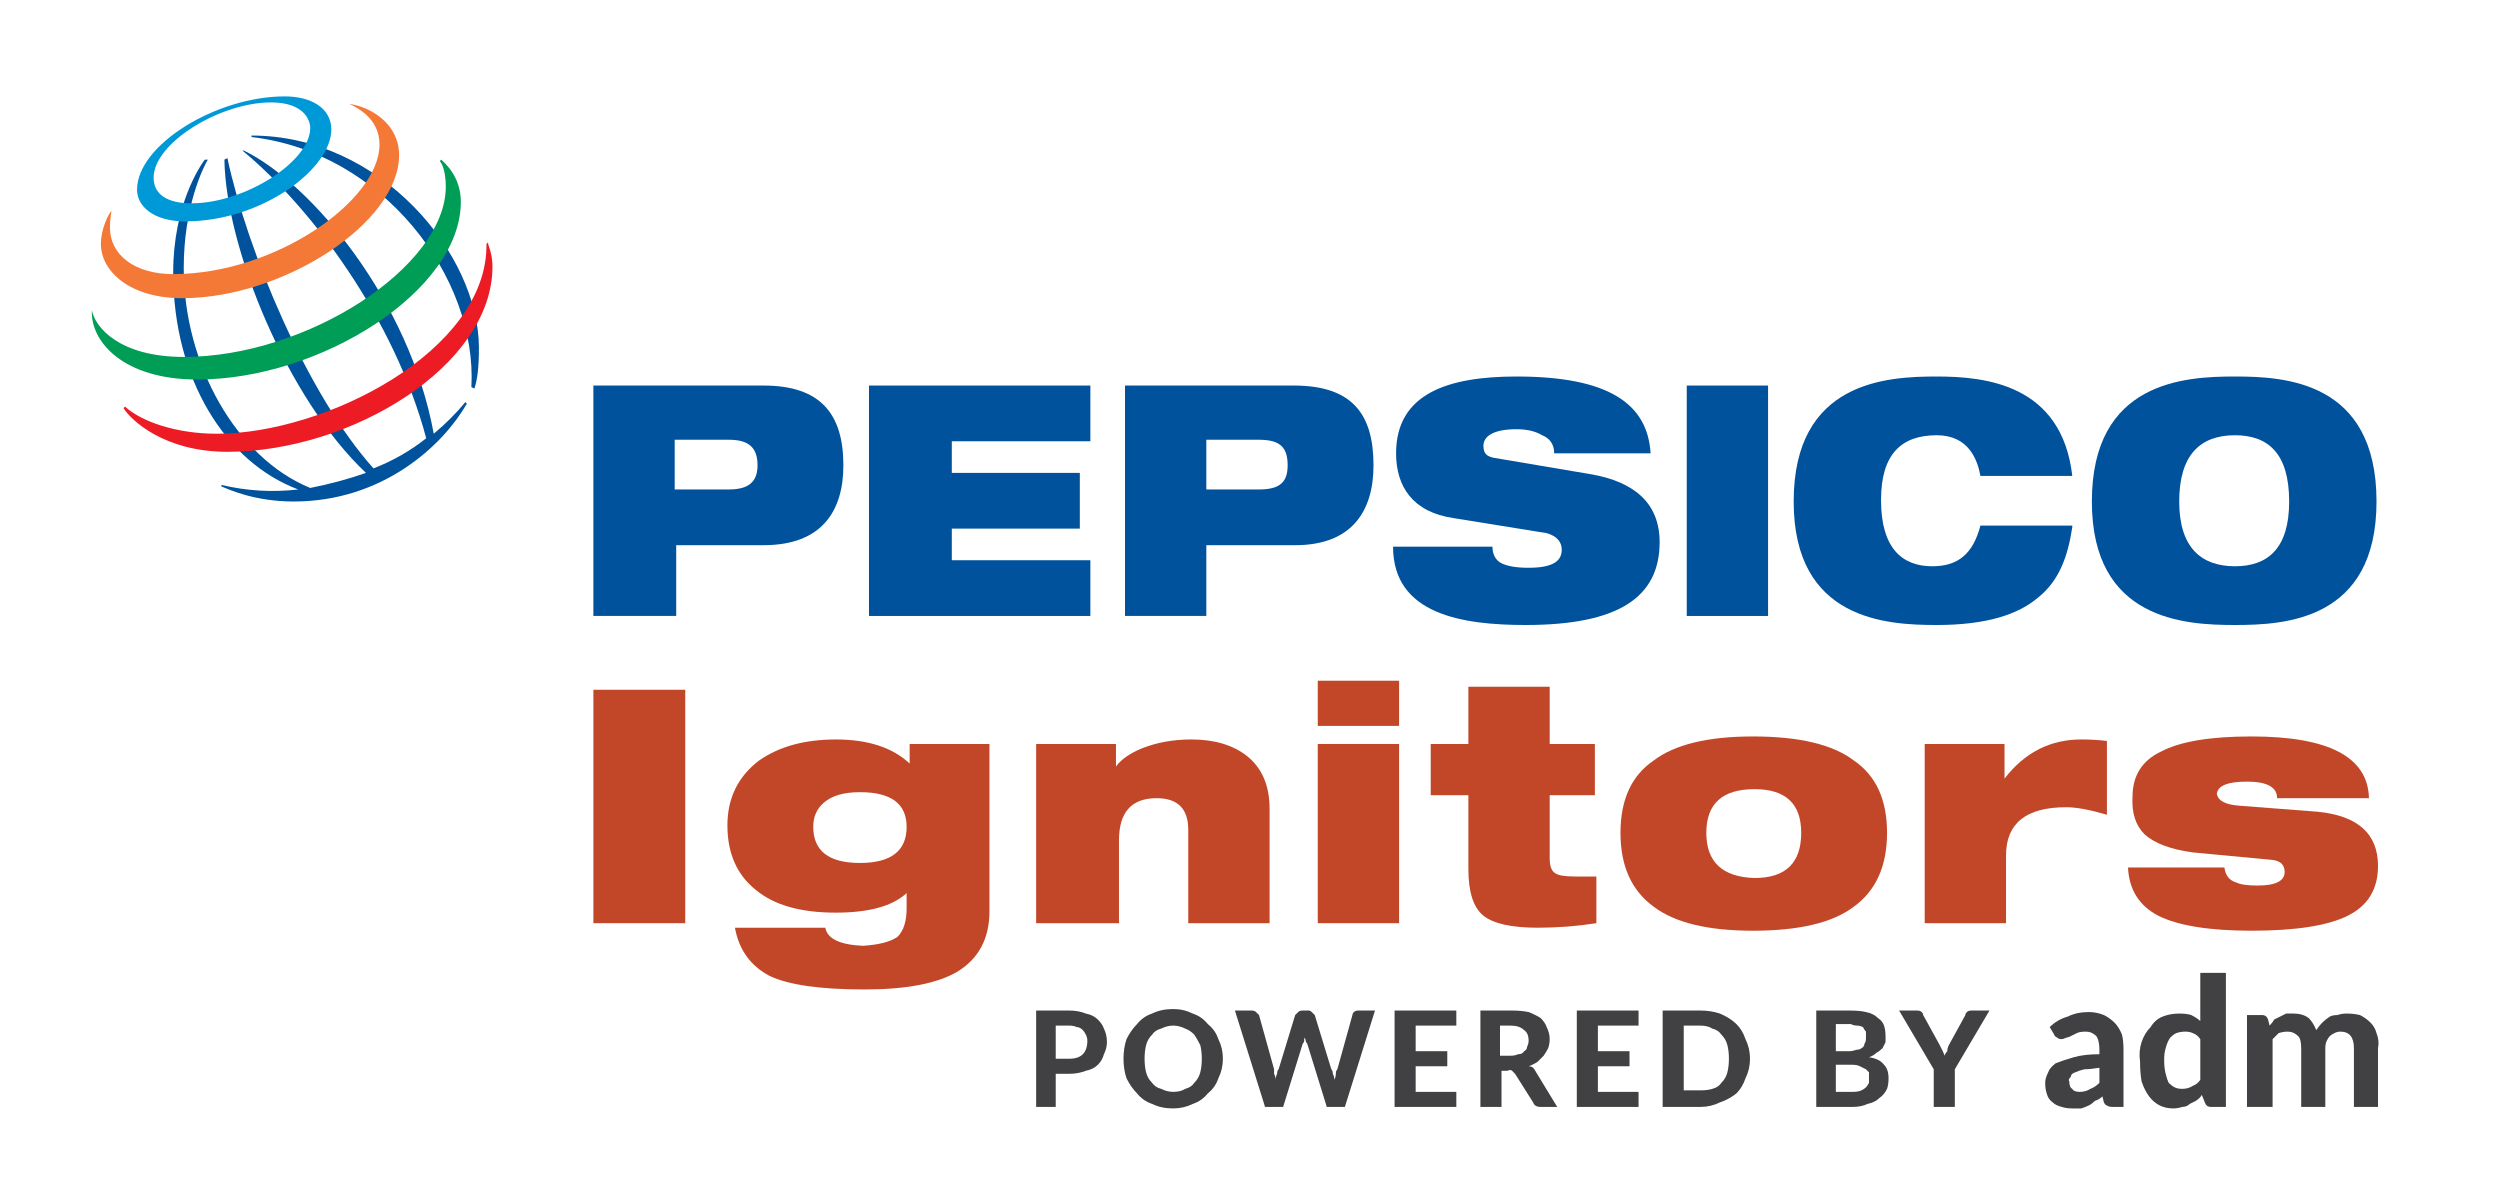 <svg version="1.2" xmlns="http://www.w3.org/2000/svg" viewBox="0 0 166 79" width="166" height="79">
	<title>PepsiCoIgnitors-svg</title>
	<style>
		.s0 { fill: #414042 } 
		.s1 { fill: #00529c } 
		.s2 { fill: #0099d8 } 
		.s3 { fill: #f47937 } 
		.s4 { fill: #009d56 } 
		.s5 { fill: #ed1c24 } 
		.s6 { fill: #c24729 } 
	</style>
	<g id="Layer">
		<g id="Layer">
			<path id="Layer" fill-rule="evenodd" class="s0" d="m71 67.1q0.6 0 1.1 0.2 0.5 0.1 0.8 0.4 0.3 0.3 0.4 0.6 0.2 0.4 0.2 0.9 0 0.4-0.2 0.8-0.1 0.4-0.4 0.7-0.3 0.3-0.8 0.4-0.5 0.2-1.1 0.2h-0.9v2.2h-1.3v-6.4h2.2zm0 3.2q0.6 0 0.9-0.3 0.3-0.3 0.3-0.9 0-0.2-0.1-0.4-0.1-0.2-0.2-0.3-0.2-0.2-0.4-0.2-0.2-0.1-0.5-0.1h-0.9v2.2h0.9z"/>
			<path id="Layer" fill-rule="evenodd" class="s0" d="m81.2 70.3q0 0.7-0.3 1.3-0.2 0.6-0.7 1-0.4 0.5-1 0.7-0.6 0.3-1.3 0.3-0.8 0-1.4-0.3-0.6-0.2-1-0.7-0.4-0.4-0.7-1-0.2-0.6-0.2-1.3 0-0.7 0.2-1.3 0.3-0.6 0.7-1 0.4-0.5 1-0.7 0.6-0.3 1.4-0.3 0.7 0 1.3 0.3 0.6 0.2 1 0.7 0.5 0.4 0.7 1 0.3 0.6 0.3 1.3zm-1.4 0q0-0.5-0.1-0.9-0.2-0.4-0.4-0.7-0.3-0.3-0.6-0.4-0.4-0.2-0.8-0.2-0.4 0-0.8 0.2-0.4 0.1-0.6 0.4-0.3 0.3-0.4 0.7-0.1 0.4-0.1 0.9 0 0.5 0.1 0.9 0.1 0.4 0.4 0.7 0.2 0.3 0.6 0.4 0.4 0.2 0.8 0.2 0.5 0 0.8-0.2 0.4-0.1 0.6-0.4 0.3-0.3 0.4-0.7 0.1-0.4 0.1-0.9z"/>
			<path id="Layer" class="s0" d="m91.3 67.1l-2 6.4h-1.2l-1.3-4.2q-0.1-0.1-0.1-0.2 0-0.1-0.1-0.2 0 0.1 0 0.2 0 0.1-0.1 0.2l-1.3 4.2h-1.2l-2-6.4h1.1q0.2 0 0.3 0.1 0.1 0.1 0.2 0.2l1 3.6q0 0.1 0 0.3 0.1 0.2 0.1 0.4 0-0.2 0.1-0.4 0-0.2 0.1-0.3l1.1-3.6q0.1-0.1 0.2-0.2 0.1-0.1 0.3-0.1h0.4q0.1 0 0.2 0.1 0.1 0.1 0.2 0.2l1.1 3.6q0.1 0.1 0.1 0.3 0.1 0.2 0.1 0.4 0.1-0.2 0.1-0.4 0-0.2 0.1-0.3l1-3.6q0-0.1 0.1-0.2 0.1-0.1 0.3-0.1z"/>
			<path id="Layer" class="s0" d="m94 68.1v1.7h2.1v1h-2.1v1.7h2.7v1h-4.1v-6.4h4.1v1z"/>
			<path id="Layer" fill-rule="evenodd" class="s0" d="m103.4 73.5h-1.1q-0.4 0-0.5-0.3l-1.2-1.9q-0.1-0.1-0.2-0.2-0.1-0.1-0.3 0h-0.4v2.4h-1.4v-6.4h2.1q0.6 0 1.1 0.1 0.5 0.2 0.8 0.4 0.3 0.3 0.4 0.6 0.2 0.4 0.2 0.8 0 0.3-0.1 0.6-0.1 0.2-0.3 0.5-0.2 0.2-0.4 0.4-0.3 0.2-0.6 0.3 0.2 0 0.3 0.1 0.1 0.1 0.2 0.3zm-3.1-3.4q0.3 0 0.5-0.1 0.3 0 0.4-0.2 0.2-0.1 0.2-0.3 0.1-0.2 0.1-0.4 0-0.5-0.3-0.7-0.3-0.3-0.9-0.3h-0.7v2z"/>
			<path id="Layer" class="s0" d="m106.1 68.1v1.7h2.1v1h-2.1v1.7h2.7v1h-4.1v-6.4h4.1v1z"/>
			<path id="Layer" fill-rule="evenodd" class="s0" d="m116.2 70.3q0 0.7-0.3 1.3-0.2 0.6-0.6 1-0.5 0.4-1.1 0.6-0.6 0.3-1.3 0.3h-2.5v-6.4h2.5q0.7 0 1.3 0.2 0.7 0.3 1.1 0.7 0.4 0.4 0.6 1 0.3 0.6 0.3 1.3zm-1.4 0q0-0.5-0.1-0.9-0.1-0.4-0.4-0.7-0.2-0.3-0.6-0.4-0.3-0.2-0.8-0.2h-1.1v4.3h1.1q0.5 0 0.8-0.1 0.4-0.1 0.6-0.4 0.3-0.3 0.4-0.7 0.1-0.4 0.1-0.9z"/>
			<path id="Layer" fill-rule="evenodd" class="s0" d="m122.8 67.1q0.7 0 1.1 0.1 0.5 0.1 0.8 0.4 0.3 0.2 0.4 0.5 0.1 0.3 0.1 0.7 0 0.2 0 0.4-0.1 0.2-0.2 0.4-0.2 0.2-0.4 0.3-0.2 0.2-0.5 0.3 0.7 0.1 1 0.5 0.3 0.3 0.3 0.9 0 0.4-0.1 0.7-0.2 0.4-0.5 0.6-0.3 0.3-0.8 0.4-0.4 0.2-1 0.2h-2.4v-6.4h2.2zm-0.9 2.7h0.9q0.2 0 0.5-0.1 0.2 0 0.3-0.1 0.2-0.1 0.2-0.3 0.1-0.1 0.1-0.4 0-0.2 0-0.4-0.1-0.1-0.2-0.3-0.2-0.1-0.4-0.1-0.2 0-0.4-0.1h-1zm1.1 2.7q0.4 0 0.6-0.1 0.2-0.1 0.3-0.2 0.1-0.1 0.2-0.3 0-0.1 0-0.3 0-0.2 0-0.4-0.1-0.1-0.2-0.2-0.2-0.1-0.4-0.2-0.2-0.1-0.5-0.1h-1.1v1.8z"/>
			<path id="Layer" class="s0" d="m129.8 71v2.5h-1.4v-2.5l-2.3-3.9h1.2q0.2 0 0.3 0.1 0.1 0.1 0.1 0.2l1.1 2q0.1 0.2 0.2 0.4 0.1 0.2 0.1 0.3 0.1-0.2 0.2-0.3 0-0.2 0.1-0.4l1.1-2q0-0.1 0.1-0.2 0.1-0.1 0.3-0.1h1.2z"/>
			<path id="Layer" fill-rule="evenodd" class="s0" d="m136.1 68.2q0.5-0.5 1.2-0.7 0.6-0.3 1.4-0.3 0.5 0 1 0.2 0.4 0.2 0.7 0.5 0.3 0.3 0.5 0.8 0.1 0.4 0.1 1v3.8h-0.7q-0.3 0-0.4-0.1-0.1 0-0.2-0.2l-0.1-0.4q-0.2 0.2-0.5 0.3-0.2 0.2-0.4 0.3-0.2 0.1-0.5 0.2-0.3 0-0.6 0-0.4 0-0.7-0.1-0.4-0.1-0.6-0.3-0.3-0.2-0.4-0.6-0.1-0.3-0.1-0.7 0-0.3 0.2-0.7 0.1-0.3 0.5-0.6 0.5-0.2 1.2-0.4 0.7-0.2 1.7-0.2v-0.3q0-0.6-0.2-0.9-0.3-0.3-0.7-0.3-0.4 0-0.6 0.1-0.2 0.1-0.4 0.2-0.2 0.1-0.3 0.1-0.2 0.1-0.3 0.1-0.2 0-0.3-0.1-0.2-0.1-0.2-0.2zm3.3 2.7q-0.6 0.1-1 0.1-0.4 0.1-0.6 0.2-0.3 0.1-0.3 0.3-0.2 0.2-0.1 0.3 0 0.4 0.2 0.5 0.1 0.2 0.5 0.2 0.4 0 0.7-0.2 0.3-0.1 0.6-0.4c0 0 0-1 0-1z"/>
			<path id="Layer" fill-rule="evenodd" class="s0" d="m147.8 64.6v8.9h-1q-0.3 0-0.4-0.3l-0.2-0.5q-0.1 0.2-0.4 0.4-0.2 0.1-0.4 0.2-0.2 0.2-0.5 0.2-0.3 0.1-0.6 0.1-0.5 0-0.9-0.2-0.4-0.2-0.7-0.6-0.3-0.4-0.5-1-0.1-0.6-0.1-1.3-0.1-0.7 0.1-1.3 0.2-0.6 0.6-1 0.3-0.5 0.8-0.7 0.5-0.2 1.1-0.2 0.5 0 0.8 0.1 0.4 0.2 0.6 0.4v-3.2c0 0 1.7 0 1.7 0zm-1.7 4.4q-0.2-0.3-0.5-0.4-0.2-0.1-0.5-0.1-0.3 0-0.6 0.1-0.2 0.1-0.4 0.3-0.2 0.3-0.3 0.7-0.1 0.3-0.1 0.8 0 0.5 0.1 0.9 0.1 0.4 0.2 0.6 0.2 0.2 0.4 0.3 0.2 0.1 0.5 0.1 0.4 0 0.7-0.2 0.3-0.1 0.5-0.4z"/>
			<path id="Layer" class="s0" d="m149.2 73.5v-6.1h1q0.3 0 0.4 0.3l0.1 0.4q0.2-0.2 0.3-0.4 0.2-0.1 0.4-0.2 0.2-0.1 0.4-0.2 0.3 0 0.5 0 0.6 0 1 0.3 0.3 0.3 0.5 0.8 0.2-0.3 0.4-0.5 0.2-0.2 0.5-0.4 0.2-0.1 0.5-0.1 0.3-0.1 0.6-0.1 0.5 0 0.9 0.1 0.4 0.2 0.7 0.5 0.3 0.3 0.4 0.7 0.2 0.5 0.1 1v3.9h-1.6v-3.9q0-1.1-0.9-1.1-0.2 0-0.4 0.1-0.2 0.1-0.3 0.2-0.1 0.1-0.2 0.3-0.1 0.2-0.1 0.5v3.9h-1.6v-3.9q0-0.6-0.2-0.8-0.3-0.3-0.7-0.3-0.3 0-0.6 0.1-0.2 0.2-0.4 0.4v4.5h-1.7z"/>
		</g>
		<g id="Layer">
			<path id="Layer" fill-rule="evenodd" class="s1" d="m39.4 25.6h11.3c3.8 0 5.3 1.9 5.3 5.3 0 3-1.4 5.3-5.3 5.3h-5.8v4.7h-5.5zm5.4 6.9h3.6c1.3 0 1.9-0.5 1.9-1.6 0-1.2-0.6-1.7-1.9-1.7h-3.6z"/>
			<path id="Layer" class="s1" d="m57.7 25.6h14.7v3.7h-9.2v2.1h8.5v3.7h-8.5v2.1h9.2v3.7h-14.7z"/>
			<path id="Layer" fill-rule="evenodd" class="s1" d="m74.7 25.6h11.2c3.9 0 5.3 1.9 5.3 5.3 0 3-1.4 5.3-5.2 5.3h-5.9v4.7h-5.4zm5.4 6.9h3.5c1.4 0 1.9-0.5 1.9-1.6 0-1.2-0.5-1.7-1.9-1.7h-3.5z"/>
			<path id="Layer" class="s1" d="m96.5 34.4c-2.7-0.4-3.8-2.1-3.8-4.3 0-4 3.5-5.1 8-5.1 6.1 0 8.7 1.8 8.9 5.1h-6.4c0-0.6-0.3-1-0.8-1.2-0.5-0.3-1.1-0.4-1.7-0.4-1.6 0-2.2 0.5-2.2 1.1 0 0.5 0.2 0.7 0.7 0.8l6.5 1.1c2.8 0.5 4.5 1.9 4.5 4.5 0 3.7-2.8 5.5-8.9 5.5-4.2 0-8.8-0.7-8.8-5.2h6.6c0 0.5 0.2 0.9 0.6 1.1 0.4 0.2 1 0.3 1.8 0.3 1.7 0 2.2-0.5 2.2-1.2 0-0.5-0.3-0.9-1-1.1z"/>
			<path id="Layer" class="s1" d="m112 25.6h5.4v15.3h-5.4z"/>
			<path id="Layer" class="s1" d="m137.6 35c-0.3 2-0.9 3.6-2.3 4.7-1.3 1.1-3.4 1.8-6.7 1.8-3.3 0-9.5-0.3-9.5-8.2 0-8 6.2-8.3 9.5-8.3 3.2 0 8.3 0.5 9 6.6h-6.1c-0.2-1.1-0.8-2.7-2.9-2.7-2.3 0-3.7 1.2-3.7 4.3 0 3.2 1.4 4.4 3.4 4.4 1.7 0 2.7-0.8 3.2-2.7h6.1z"/>
			<path id="Layer" fill-rule="evenodd" class="s1" d="m148.4 25c3.3 0 9.4 0.3 9.4 8.3 0 7.9-6.1 8.2-9.4 8.2-3.3 0-9.5-0.3-9.5-8.2 0-8 6.2-8.3 9.5-8.3zm0 12.6c2.2 0 3.6-1.2 3.6-4.3 0-3.2-1.4-4.4-3.6-4.4-2.3 0-3.7 1.3-3.7 4.4 0 3.1 1.5 4.3 3.7 4.3z"/>
			<path id="Layer" fill-rule="evenodd" class="s1" d="m31.5 25.8c0.2-0.6 0.3-1.4 0.3-2.7 0-6.2-6.5-14.1-15.1-14.1v0.1c8.7 1 15 9.3 14.6 16.6zm-0.6 0.9q-0.9 1.1-2.1 2.1c-1.6-8.8-8.1-16.6-12.6-18.8h-0.1c4.6 3.8 10.1 11.2 12.2 19.1-1 0.8-2.2 1.5-3.5 2-4.4-4.9-8.4-14.5-9.7-20.6l-0.2 0.1c0.1 5.9 4.2 15.9 9.4 20.8q-1.7 0.6-3.7 1c-4.9-2-8.4-8.2-8.4-14.6 0-4.1 1.3-6.7 1.6-7.2h-0.2c-0.3 0.4-2.1 3-2.1 7.5 0 7.1 3.5 12.6 8.3 14.4-1.7 0.2-3.4 0.1-5.1-0.3v0.1c0.5 0.2 2.2 1 4.8 1 5.9 0 9.9-3.7 11.5-6.5z"/>
			<path id="Layer" fill-rule="evenodd" class="s2" d="m22 8.6c0 2.6-4.6 6.1-9.7 6.1-2.1 0-3.2-1-3.2-2.1 0-3 5.3-6.2 9.8-6.2 1.8 0 3.1 0.8 3.1 2.2zm-4-1.8c-3.4 0-7.8 2.7-7.8 5 0 1.1 0.9 1.7 2.5 1.7 3.6 0 7.9-2.8 7.9-5 0-0.5-0.4-1.7-2.6-1.7z"/>
			<path id="Layer" class="s3" d="m7.4 14c-0.2 0.2-0.7 1.2-0.7 2.2 0 1.8 1.9 3.6 5.4 3.6 6.7 0 14.4-5 14.4-9.5 0-2.1-1.9-3.2-3.3-3.4 0.4 0.2 2 0.9 2 2.7 0 3.7-6.9 8.6-13.7 8.6-2.6 0-4.2-1.3-4.2-3.1 0-0.6 0.1-1 0.1-1.1z"/>
			<path id="Layer" class="s4" d="m29.3 10.6c0.2 0.2 1.3 1.1 1.3 2.8 0 5.9-9.3 11.8-17.5 11.8-4.9 0-7.1-2.5-7-4.6 0.2 1.1 1.8 3.1 6.1 3.1 8.2 0 17.4-6 17.4-11.3 0-0.9-0.2-1.5-0.4-1.7z"/>
			<path id="Layer" class="s5" d="m32.4 16.1c0 0.2 0.3 0.7 0.3 1.6 0 6.6-9.4 12.3-17.6 12.3-4.2 0-6.4-2.1-6.9-2.9l0.1-0.1c1.1 1 3.4 1.8 6.1 1.8 7.2 0 18-5.5 17.9-12.6z"/>
		</g>
		<g id="Layer">
			<path id="Layer" class="s6" d="m39.4 61.3v-15.5h6.1v15.5z"/>
			<path id="Layer" fill-rule="evenodd" class="s6" d="m60.2 60.3v-1q-1.4 1.3-4.7 1.3-3.5 0-5.3-1.5-1.9-1.5-1.9-4.3 0-2.7 2.1-4.3 2-1.4 5.1-1.4 3.2 0 4.9 1.6v-1.3h5.3v11.1q0 2.7-2.1 4-2 1.2-6.2 1.2-4.4 0-6.3-0.9-1.9-1-2.3-3.2h6q0.2 1.1 2.5 1.2 1.6-0.1 2.3-0.6 0.6-0.6 0.6-1.9zm0-5.4q0-2.3-3.1-2.3-1.6 0-2.4 0.7-0.7 0.6-0.7 1.6 0 2.4 3.1 2.4 3.1 0 3.1-2.4z"/>
			<path id="Layer" class="s6" d="m68.8 61.3v-11.9h5.3v1.5q0.5-0.7 1.7-1.2 1.5-0.6 3.3-0.6 2.3 0 3.7 1.1 1.5 1.2 1.5 3.5v7.6h-5.4v-6.2q0-2.1-2.1-2.1-2.5 0-2.5 2.8v5.5c0 0-5.5 0-5.5 0z"/>
			<path id="Layer" class="s6" d="m87.5 48.2v-3h5.4v3zm0 13.1v-11.9h5.4v11.9z"/>
			<path id="Layer" class="s6" d="m95 52.8v-3.4h2.5v-3.8h5.4v3.8h3v3.4h-3v4.2q0 0.8 0.4 1 0.3 0.2 1.3 0.2 0.4 0 1.4 0v3.1q-1.9 0.3-3.9 0.3-2.6 0-3.6-0.8-1-0.8-1-3.1v-4.9h-2.5z"/>
			<path id="Layer" fill-rule="evenodd" class="s6" d="m107.6 55.3q0-3.3 2.2-4.8 2.1-1.6 6.6-1.6 4.6 0 6.7 1.6 2.2 1.5 2.2 4.8 0 3.3-2.2 4.9-2.1 1.6-6.7 1.6-4.5 0-6.6-1.6-2.2-1.6-2.2-4.9zm5.7 0q0 2.9 3.2 3 3.1 0 3.1-3 0-2.9-3.1-2.9-3.2 0-3.2 2.9z"/>
			<path id="Layer" class="s6" d="m127.8 61.3v-11.9h5.3v2.3q2-2.6 5.1-2.6 0.9 0 1.7 0.1v4.9q-1.7-0.5-2.7-0.5-4 0-4 3.2v4.5z"/>
			<path id="Layer" class="s6" d="m150.9 57.1l-5.3-0.5q-2.2-0.3-3.2-1.2-0.9-0.9-0.8-2.5 0-2.1 1.9-3 1.9-1 6-1 7.7 0 7.8 4.1h-6.1q0-1.1-2-1.1-1.9 0-2 0.8 0.1 0.7 1.5 0.8l5.2 0.4q4 0.4 4 3.6 0 2.3-2 3.3-2 1-6.4 1-4.2 0-6.2-1-1.9-1-2-3.2h6.4q0.1 0.8 0.8 1 0.4 0.2 1.4 0.2 1.8 0 1.8-0.9 0-0.7-0.8-0.8z"/>
		</g>
	</g>
</svg>